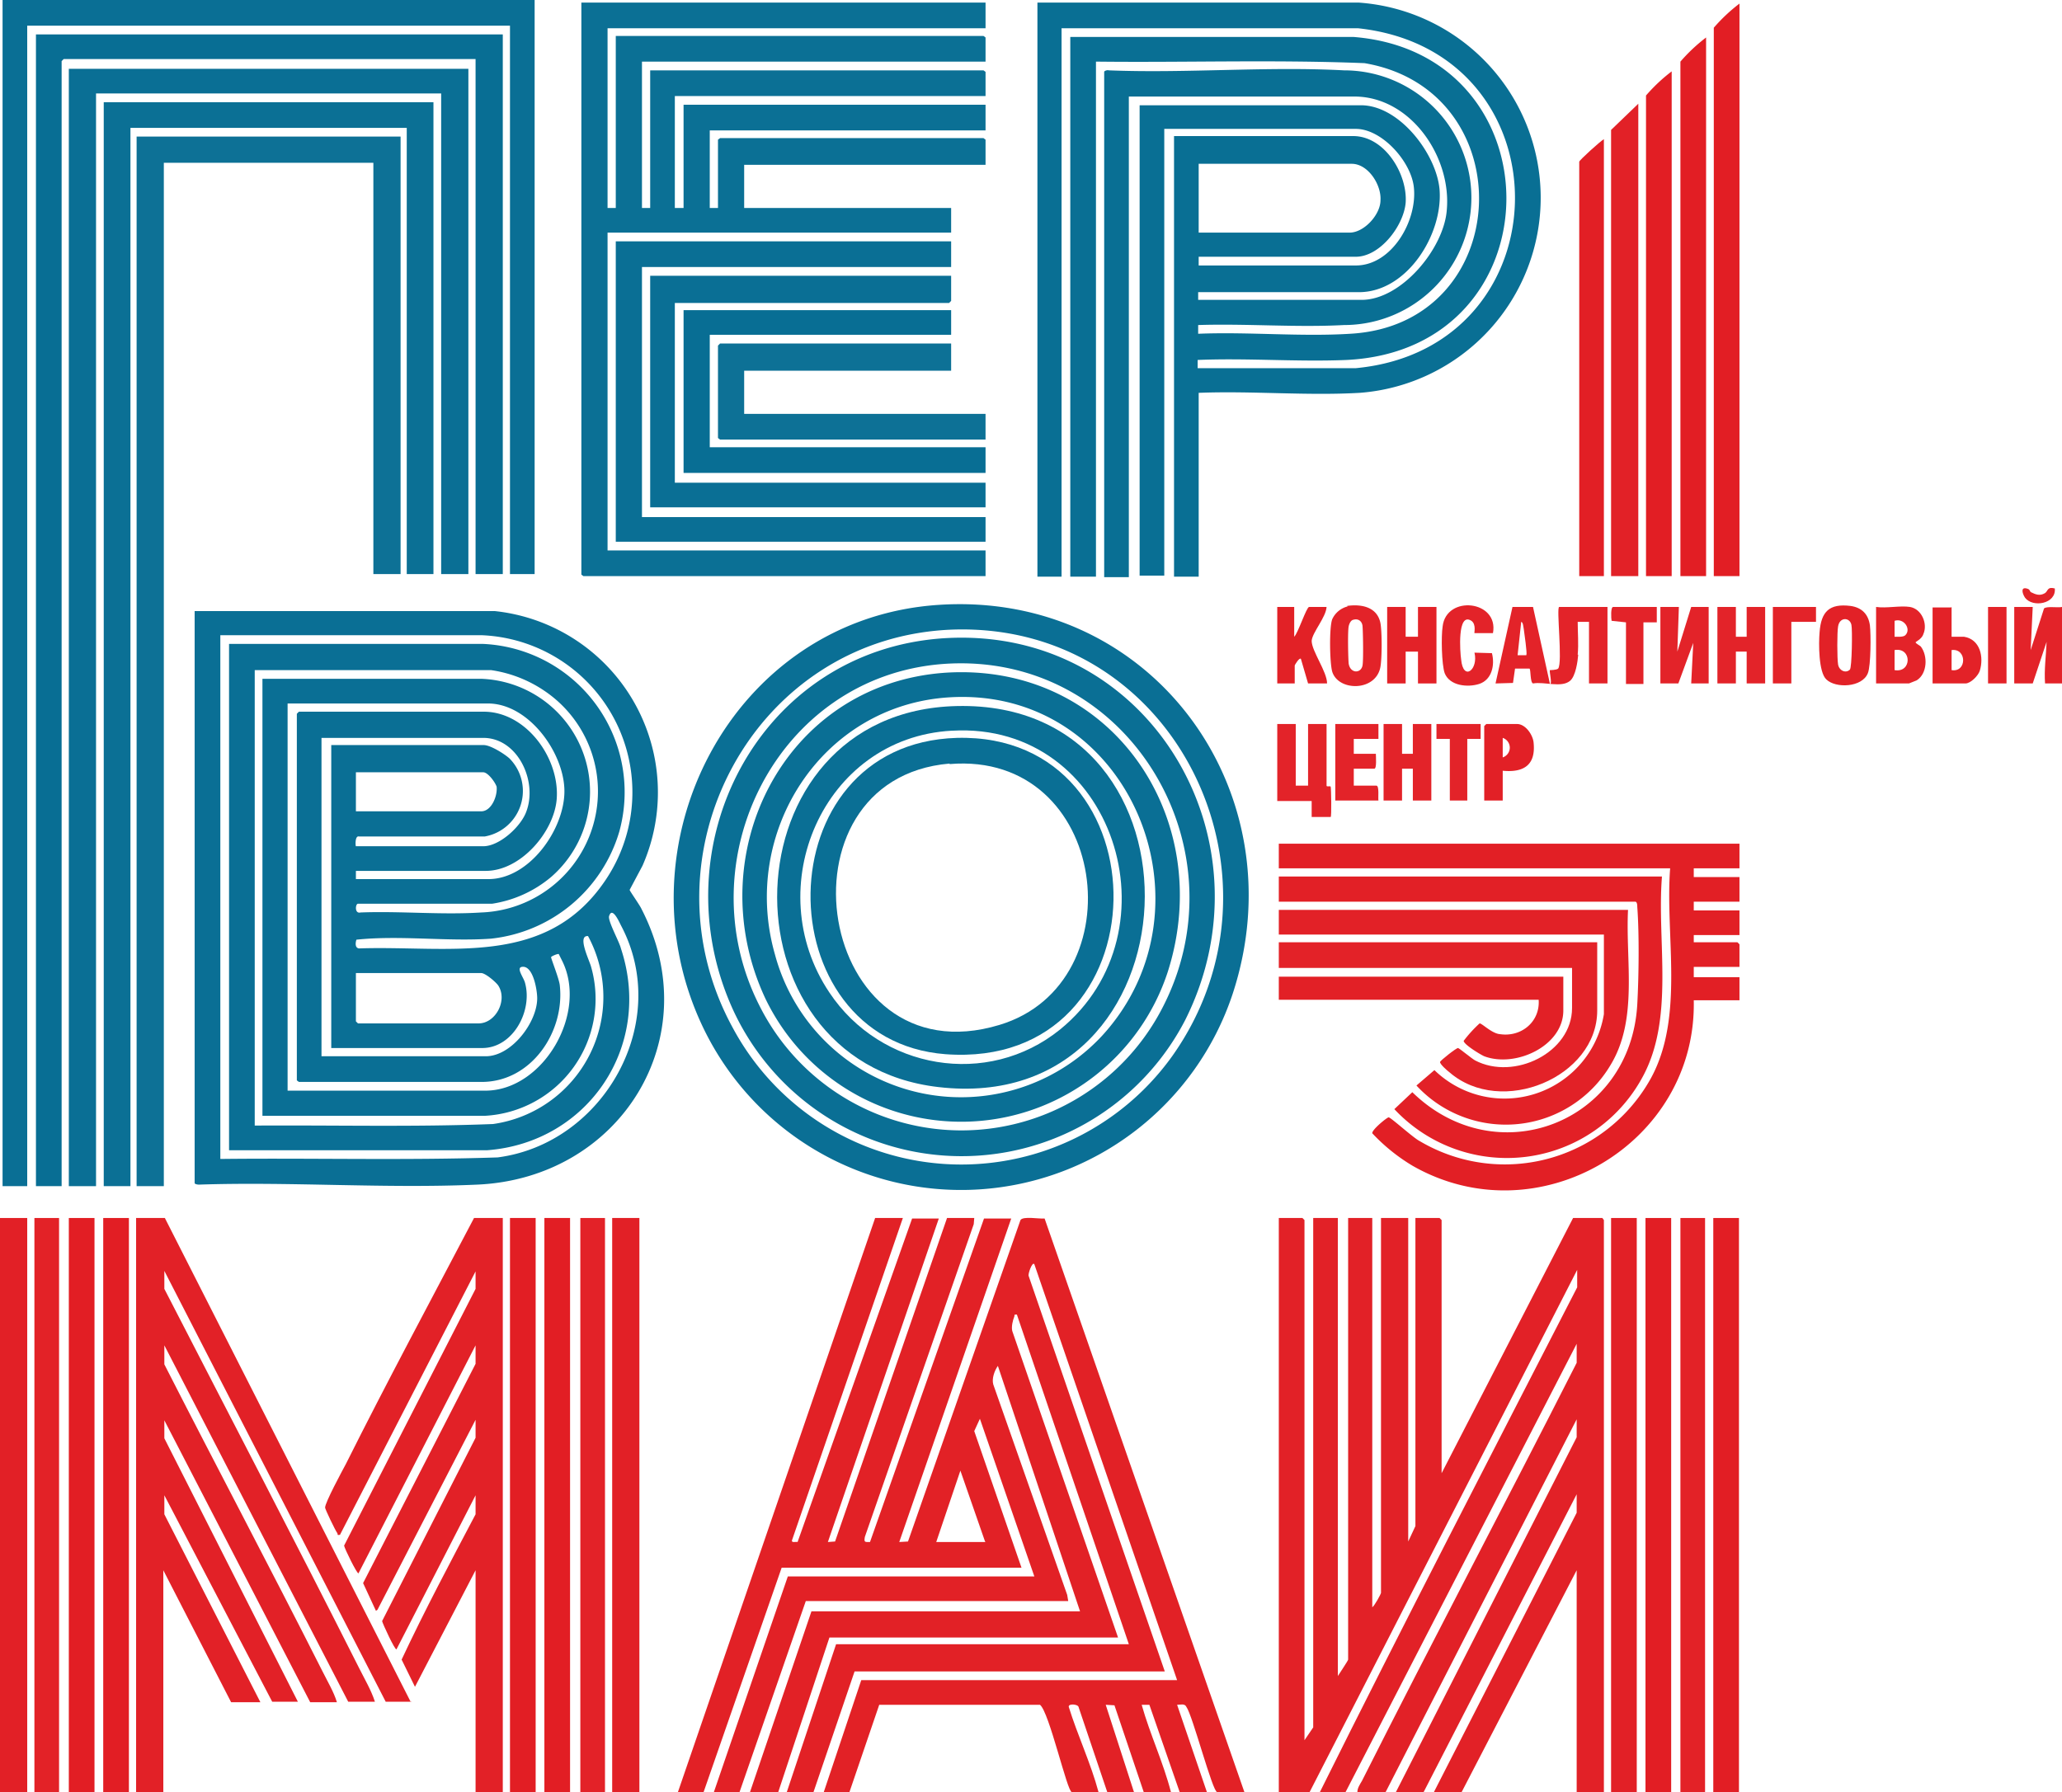 <svg xmlns="http://www.w3.org/2000/svg" id="_&#x421;&#x43B;&#x43E;&#x439;_1" viewBox="0 0 401.5 349"><defs><style>      .cls-1{fill:#e32227}.cls-2{fill:#e32329}.cls-3{fill:#e22026}.cls-4{fill:#e32228}.cls-5{fill:#e22127}.cls-6{fill:#e22126}.cls-7{fill:#0b7095}.cls-8{fill:#0a6f95}.cls-9{fill:#0d7196}.cls-11{fill:#e21f25}.cls-12{fill:#e21e24}.cls-13{fill:#086e94}    </style></defs><path d="m254 338.9 1.7-2.5v-99.2h4.8v89.2c.3-.5 2-3 2-3.2v-86h4.7V313c.4-.2 1.7-2.6 1.7-2.8v-73h5.3v63l1.4-3v-60h4.7l.4.4v49.3l25.6-49.7h5.7l.3.4V349H307v-43.2L284.6 349h-5.4l27.8-54.4V291l-29.8 58h-5.4l35.2-69.1v-3.5L269.8 349h-5.5c0-.8.5-1.5.9-2.2 13.7-27.2 28-54.2 41.8-81.4v-3.7L262 349h-5c16.4-33 33.3-65.6 50.1-98.3v-3.4L255 349h-6V237.2h4.6l.4.4v101.3Z" class="cls-5"></path><path d="M313.7 237.2h5V349h-5z" class="cls-3"></path><path d="M320.4 237.2h5V349h-5zm13.2 0h5V349h-5z" class="cls-12"></path><path d="M327.2 237.2h4.8V349h-4.8z" class="cls-1"></path><path d="M338.7 164.3v4.8h-8.9v1.7h8.9v4.8h-8.9v1.7h8.9v4.8h-8.9v1.4h8.5l.4.4v4.4h-8.9v2h8.9v4.5h-8.9c.6 28-30.4 46.2-54.8 32.2a36 36 0 0 1-7.8-6.3c-.1-.7 3-3.2 3.2-3.1.4 0 4.8 4 6 4.6a32.5 32.5 0 0 0 45.1-12.3c6.5-12 2.7-27.7 3.7-40.8H249v-4.8h89.7Z" class="cls-11"></path><path d="M323.6 170.8c-1 12.6 2.5 27.5-3.8 39a30 30 0 0 1-48.3 6.2l3.5-3.3c16.4 16 42.5 6 43.8-17.1.3-5.4.4-13.7 0-19 0-.2 0-1-.4-1H249v-4.9h74.6Z" class="cls-3"></path><path d="M317 177.2c-.5 10 2 21.3-3.4 30.2a23.7 23.7 0 0 1-37.8 4l3.5-3a19.6 19.6 0 0 0 33-10.9V182H249v-4.8h68Z" class="cls-5"></path><path d="M311 183.5v13.3c0 13-18.7 20.8-28.8 12-.3-.2-1.9-1.6-1.8-2 0-.2 3.1-2.7 3.5-2.7.2 0 2.6 2 3.3 2.4 7.6 4 18.9-1.5 18.9-10.2v-7.8H249v-5h62Z" class="cls-4"></path><path d="M304.4 190.2v6.6c0 6.9-9.3 11.2-15.4 8.9-.7-.3-4-2.3-4-3a25 25 0 0 1 3.1-3.4c.5 0 2.4 2 4 2.1 4.1.6 7.8-2.4 7.5-6.7H249v-4.5h55.4Z" class="cls-3"></path><path d="M104.1 0v111.8h-4.8V5h-94v226H.5V0h103.6z" class="cls-8"></path><path d="M97.9 6.7v105.1h-5.3V11.5H12.4l-.4.4V231H7V6.7h90.9z" class="cls-13"></path><path d="M91.2 13.4v98.4h-5.3V18.2H18.7V231h-5.3V13.4h77.8z" class="cls-8"></path><path d="M84.4 19.9v91.9h-5.2V24.9H25.4V231h-5.2V19.9h64.2z" class="cls-7"></path><path d="M78 26.6v85.2h-5.3V31.7H31.9V231h-5.3V26.6H78z" class="cls-9"></path><path d="M191.9.5v5h-73.6v35h1.6V7h71.6l.4.3V12H125v28.5h1.6V13.7h64.9l.4.3v4.7h-60.5v21.8h1.7V20.4h58.8v5h-53.7v15.1h1.6V27.2l.4-.3h51.3l.4.3v4.9h-47v8.4h40.3v4.8h-66.9v61.9h73.6v5h-78.3l-.4-.3V.5h78.7z" class="cls-7"></path><path d="M185.2 47v5H125v48.7h66.9v4.8h-72V47h65.3z" class="cls-8"></path><path d="M185.2 53.7v4.9l-.4.4h-53.4v35h60.5v4.8h-65.3V53.7h58.6z" class="cls-8"></path><path d="M185.2 60.4v4.8h-47v21.9h53.7v5h-58.8V60.4h52.1z" class="cls-13"></path><path d="M185.2 66.9v5.3h-40.3v8.4h47v5h-51.7l-.4-.3v-18l.4-.4h45z" class="cls-9"></path><path d="M338.7.7v111.5h-5V5.4a33 33 0 0 1 5-4.7Zm-6.5 6.5v105h-5V12a33 33 0 0 1 5-4.7Zm-6.7 6.8v98.2h-5V18.6a33 33 0 0 1 5-4.7Z" class="cls-12"></path><path d="M319 112.2h-5.3V25.3l5.3-5.1v92z" class="cls-5"></path><path d="M312.3 27.1v85.1h-4.8V31.5c0-.3 4.1-4 4.8-4.4Z" class="cls-11"></path><path d="M233.4 76.5v35.8h-4.8V26.5h34.9c6.1 0 10.6 7.4 10.2 13-.4 4.5-5 10.5-9.7 10.5h-30.6v1.7H264c7 0 12-8.7 11.3-15.2-.5-5-6.2-11.4-11.3-11.4h-37.3v87h-4.8V20.5H265c7.5 0 14.7 9.5 15.3 16.4.7 8.7-6.3 20-15.7 20h-31.3v1.5h31.8c7.8 0 16-10 16.6-17.4 1-10.4-7-22.2-18-22.2h-43.9v93.6H215V14c0-.2.6-.4.9-.3 15.1.6 30.8-.8 45.8 0a24.8 24.8 0 0 1 0 49.6c-9.3.5-19-.3-28.4 0V65c9.7-.4 20 .6 29.6 0 32.1-1.8 33.8-47.4 2.8-52.7-17.4-.7-34.9-.1-52.3-.3v100.3h-5V7.2h55.2c40 3.2 39.7 60.9-1.4 62.9-9.5.4-19.4-.4-29 0v1.6H264c41-3.9 41.5-61.8.4-66.2h-57.7v106.8H202V.5h62.5a38.1 38.1 0 0 1 .3 76c-10.3.6-21-.4-31.3 0Zm0-31.2h29.4c2.8 0 6-3.5 6-6.3.2-3-2.4-7.1-5.6-7.1h-29.8v13.4Z" style="fill:#096f94"></path><path d="M80.1 331.4h-5L32 247.5v3.5c12.7 24.7 25.5 49.2 38 74 1 2 2.3 4.2 3 6.4h-5.2L32 262v3.7c10.2 20 20.7 39.8 30.8 59.8 1 2 2.2 4 2.8 6h-5.2L32 276.6v3.5l26 51.3h-5l-21-40.2v3.7l18.7 36.6H45l-13.2-25.7V349h-5.3V237.2h5.6L80 331.5Zm17.8-94.2V349h-5.3v-43.2l-11.8 22.7-2.6-5.3c4.5-9.6 9.5-19 14.4-28.3v-3.7l-15.4 30c-.3.2-2.7-5-2.8-5.5L92.6 280v-3.5l-19.1 37-.3.2-2.5-5.4 21.9-42.7V262l-22.8 44.4c-.3.1-2.7-4.8-2.8-5.4l25.6-50v-3.4l-26.4 51.3c-.6.1-.4 0-.5-.3-.4-.5-2.4-4.7-2.4-5 0-1 3.3-7.1 4-8.4 8-16 16.6-32 25-48h5.6Z" class="cls-5"></path><path d="M119.2 237.2h5.3V349h-5.3z" class="cls-3"></path><path d="M106 237.2h5V349h-5zm-6.7 0h5V349h-5z" class="cls-12"></path><path d="M113 237.2h4.8V349H113z" class="cls-4"></path><path d="M0 237.2h5.3V349H0z" class="cls-3"></path><path d="M13.4 237.2h5V349h-5zm6.7 0h5V349h-5z" class="cls-12"></path><path d="M6.7 237.2h4.8V349H6.7z" class="cls-1"></path><path d="M175.8 237.2 154.2 300c-.1.5.8.2 1.1.3l22.3-63h5.2l-21.6 63 1.4-.1 21.8-63h5.3l-.1 1.2-21.2 60.9c-.2 1.1 0 1 1 1l22.2-63h5.3l-21.8 63 1.7-.1 21.9-62.6c.5-.8 3.6-.2 4.7-.3L242.3 349H237c-.9 0-4.8-15-6-16.6-.3-.7-1.2-.4-1.8-.4l5.8 17h-5.3l-5.9-17h-1.5c1.6 5.7 4.2 11.2 5.7 17h-5.3l-5.7-16.9-1.7-.1 5.5 17h-5.2l-5.6-16.6c-.1-.5-2-.7-1.9 0 1.7 5.5 4.3 11 5.8 16.6h-5.2c-.9 0-4.4-15.6-6.2-17h-31.3l-5.8 17h-5l7.3-21.8h61.5l-27.8-81c-.4-.6-1.3 2-1.1 2.3l26.5 77h-60.4l-8 23.5h-5.2l9.6-28.8h57L198 256c-.6 0-.4 0-.5.4-.3.7-.6 2-.4 2.8l20.6 59.7h-56.2l-10 30.2H146l12-35.3h52.3l-16-47.8c-.7 1-1.2 2.5-.9 3.6l14.4 41 .2 1.2h-51.1L144 349h-5l14.4-42h48l-10.6-30.7-1.1 2.4 9.2 26.6h-46.7L137 349h-5l38.4-111.8h5.3Zm16 63-4.8-13.8-4.7 13.9h9.6Z" class="cls-6"></path><path d="M401.5 133.1h-3.3c-.2-2.7.2-5.4.3-8.1l-2.7 8.1h-3.6v-14.9h3.6l-.4 8.4 2.6-8.1c.5-.5 2.7-.1 3.5-.3v15Zm-94.2-5.6c-.1 1.3-.5 4.2-1.6 5.1-1.7 1.4-5 .1-7.2.5-.6-.2-.4-2.8-.7-2.9H295l-.4 2.8-3.4.1 3.3-14.9h4l3.3 15c.5 0-.2-2.6 0-2.7 0 0 1.3 0 1.6-.3.9-1.2-.4-12 .2-12h9.4v14.9h-3.6v-12h-2.2c0 2 .2 4.3 0 6.4Zm-10.1 0c.2-.1-.4-4.3-.5-5-.1-.4-.1-1.3-.5-1.4l-.7 6.5h1.7Zm29.7-9.3-.3 8.7 2.7-8.7h3.4v14.9h-3.4l.4-7.9-2.9 7.9h-3.5v-14.9h3.6zm45 0c2.3.4 3.5 3.3 2.6 5.3-.3 1-1.6 1.5-1.5 1.6 0 .2.8.6 1 .8 1.4 1.8 1.3 5.3-.8 6.6l-1.5.6h-6.4v-14.9c2 .3 4.7-.3 6.6 0Zm-.9 5.5c1.2-1.2-.3-3.4-2.1-2.8v3.1c.6 0 1.7.1 2.1-.3Zm-2.1 6.8c3.4.6 3.4-4.5 0-3.9v3.9Z" class="cls-2"></path><path d="M273.7 118.2v5.8h2.4v-5.8h3.6v14.9h-3.6v-6.2h-2.4v6.2h-3.6v-14.9h3.6z" class="cls-4"></path><path d="M338 118.2v5.8h2.1v-5.8h3.6v14.9h-3.6v-6.2H338v6.2h-3.6v-14.9h3.6zm-75.7-.2c2.8-.4 5.9.2 6.5 3.4.3 1.7.3 6.6 0 8.4-.8 4.9-8.2 4.9-9.4 1-.5-1.8-.6-8.6 0-10.2a4.5 4.5 0 0 1 3-2.5Zm1.2 2.7c-.5.1-.8.8-.9 1.3-.2 1.1-.1 6 0 7.2.3 2 2.4 2 2.7.4.2-1 .1-6.6 0-7.7-.1-.9-.8-1.5-1.8-1.2Z" class="cls-2"></path><path d="M355.6 132.3c-1.5-1.4-1.5-7-1.3-9.2.3-4 1.9-5.6 6-5.1 2.2.3 3.5 1.6 3.8 3.8.2 1.7.2 7.8-.4 9.3-1.1 2.8-6.3 3-8.1 1.2Zm4.6-1.9c.4-.4.5-7.8.3-8.7-.3-1.5-2.3-1.6-2.6.3-.2 1-.2 6.3 0 7.4.2 1.2 1.5 1.8 2.3 1Z" class="cls-5"></path><path d="M252 118.2v5.8c.7-.6 2.4-5.8 2.9-5.8h3.4c-.1 2-2.8 5-2.9 6.6 0 2 3 6 3 8.3h-3.7l-1.4-4.8c-.3-.3-1.2 1.2-1.2 1.3v3.5h-3.4v-14.9h3.4Z" class="cls-6"></path><path d="M290.7 123.3h-3.6c-.1 0 .4-1.7-.6-2.4-2.8-1.8-2.2 6.2-2 7.5.4 4.4 3.4 2 2.6-1.3l3.4.1c.6 2.3 0 5.2-2.5 6-2.2.7-5.7.4-6.7-2.1-.6-1.7-.7-7.2-.4-9.1.7-6.2 11-5.1 9.8 1.3Z" class="cls-2"></path><path d="M380 118.2v5.8h2.4c3.2.5 3.9 4 3.1 6.6-.3 1-1.8 2.5-2.8 2.5h-6.4v-14.8h3.6Zm0 12.3c3 .5 3-4.3 0-3.9v3.9Z" class="cls-4"></path><path d="M353.6 118.2v2.9h-4.8v12h-3.6v-14.9h8.4zm-31 0v3H320v12h-3.4v-12l-2.8-.3c-.1-.5-.2-2.7.3-2.7h8.5Zm64.5 0h3.6v14.9h-3.6zm8.3-2.9c1 .5 1.8.8 2.8.2.6-.4.4-1.3 1.9-.9.3 3-4.3 3.8-5.8 1.8-.6-.9-.9-2.3.6-1.7.3.1.4.5.5.6Z" class="cls-2"></path><path d="M37.9 119h58.4a35.5 35.5 0 0 1 28.8 49.6l-2.5 4.7c0 .2 2 3 2.3 3.7 13 25.2-4.2 52.5-32 53.7-17.8.8-36.3-.6-54.2 0-.2 0-.8-.1-.8-.3V119Zm6.7 6.4h49.5a28.9 28.9 0 0 1 26.5 36.5 29.3 29.3 0 0 1-25 20.9c-8.5.6-17.7-.7-26.2.2-.2.6-.3 1.6.5 1.7 17.8-.6 36.5 3.8 48-13.3a30.6 30.6 0 0 0-24.2-47.7H42.9v102c18-.2 36.1.3 54-.3 20.7-2.7 34-26.4 24-45.2-.4-.8-1.7-3.7-2.3-1.8-.3.9 2 5 2.3 6.3 6.3 19-6.4 37.8-26 39.3H44.6v-98.6Zm6.5 6.8h42.8a22 22 0 0 1 13.4 38.6 23.3 23.3 0 0 1-11.5 5.2H69.7c-.5 0-.7 2 .5 1.7 7.7-.3 15.8.5 23.5 0a23.6 23.6 0 0 0 12.4-43.1 24.8 24.8 0 0 0-10.5-4.1h-46v88.7c15.5-.1 31 .3 46.4-.3a25 25 0 0 0 18.5-36.6c-2.2-.2.3 4.8.6 6a22.8 22.8 0 0 1-20.7 29H51.1v-85.1Zm18.2 39h25.8c8 0 14.8-9.7 14.8-17.1S103 137 95 137H56v75.4h38.5c11.3 0 20.1-15.2 14.9-25.4l-.6-1.2c-.2-.1-1.4.4-1.5.6 0 .3 1.6 4.3 1.7 5.5 1 9-5.5 18.8-15.2 18.8H58.2l-.4-.3V139l.4-.4h36c8.2 0 14.8 9 14.2 17-.5 6.4-7 14-13.8 14H69.3v1.6Zm0-6.4h24.8c3.2 0 7.4-3.9 8.4-6.8 2.2-5.9-1.7-14.3-8.4-14.3H62.6v62h32c5 0 10-6.6 10-11.3 0-1.6-.8-6.5-3-6.1-1.1.2.3 2 .6 3 1.6 5.5-2.3 12.8-8.3 12.8H64.5v-59h29.7c1.3 0 4 1.7 5 2.6a9 9 0 0 1-4.8 15.2H69.9c-.8-.2-.7 1.8-.6 1.9Zm0-6.8h24.4c2 0 3.2-3 3-4.8-.3-.9-1.7-2.8-2.6-2.8H69.3v7.6Zm0 31.5v9.4l.4.4h23.5c3.3 0 5.7-4.5 3.8-7.4-.5-.7-2.5-2.4-3.3-2.4H69.3Z" class="cls-8"></path><path d="M182.7 117.8c41.8-2.8 70.2 36.6 57.3 75.8a55.7 55.7 0 0 1-103 6.7c-17.2-35.6 5.4-79.8 45.7-82.5Zm3.1 4.8c-38.9 1.2-61.6 43.8-43.1 77.6a50.5 50.5 0 0 0 85.6 5.4c24.4-34.5 1-84.2-42.5-83Z" class="cls-8"></path><path d="M183.7 124.3c40.1-2.6 64.6 39.3 47.1 74.3a49 49 0 0 1-88-1.8c-14.7-32 5-70.1 40.9-72.5Zm0 5c-32.4 2.4-50.2 38.3-35.8 66.6a44 44 0 0 0 78 1.2c17-31.3-6-70.4-42.2-67.8Z" class="cls-8"></path><path d="M184.2 131c32.2-2 52.7 28.3 43.2 58.2a42.3 42.3 0 0 1-78.4 5.2c-13-27.9 3.6-61.3 35.2-63.4Zm.7 4.8c-25 1.5-40.8 26.4-34 50.1a37.5 37.5 0 0 0 63.7 15.8c23-25.1 5.4-68-29.7-65.9Z" class="cls-8"></path><path d="M186.3 137.5c51-1.2 47.7 80.2-3.6 74.2-43.2-5-41.6-73.2 3.6-74.2Zm-1 4.8c-25.1 1.4-37.5 30.6-23.8 51 10 15 30.8 18.6 44.9 7.2 23.4-19 10.6-60-21-58.2Z" class="cls-8"></path><path d="M186.3 143.7c41.2-1.1 40.9 64.8-2.2 61.6-35.3-2.7-35.5-60.5 2.2-61.6Zm-1.4 5c-35 3-26 61.7 9.7 50.9 26.9-8.1 21.3-53.4-9.7-50.8Z" class="cls-8"></path><path d="M252.3 141v12h2.4v-12h3.6v12c0 .3.7 0 .8.2s.2 5.9 0 5.9h-3.7V156h-6.7v-15h3.6Zm20.7 0v5.8h2.1V141h3.6v14.9h-3.6v-6.2H273v6.2h-3.6V141h3.6zm-4.6 0v2.9h-4.8v2.9h4.3c0 .5.2 2.9-.3 2.9h-4v3.3h4.4c.6 0 .3 2.4.4 2.9H260V141h8.4Z" class="cls-2"></path><path d="M292.6 150.1v5.8H289v-14.5l.4-.4h6c1.6 0 3 2 3.2 3.5.5 4.4-1.8 6-6 5.6Zm0-2.6a2 2 0 0 0 0-3.8v3.8Z" class="cls-3"></path><path d="M288.3 141v2.9h-2.6v12h-3.4v-12h-2.6V141h8.6z" class="cls-2"></path></svg>
